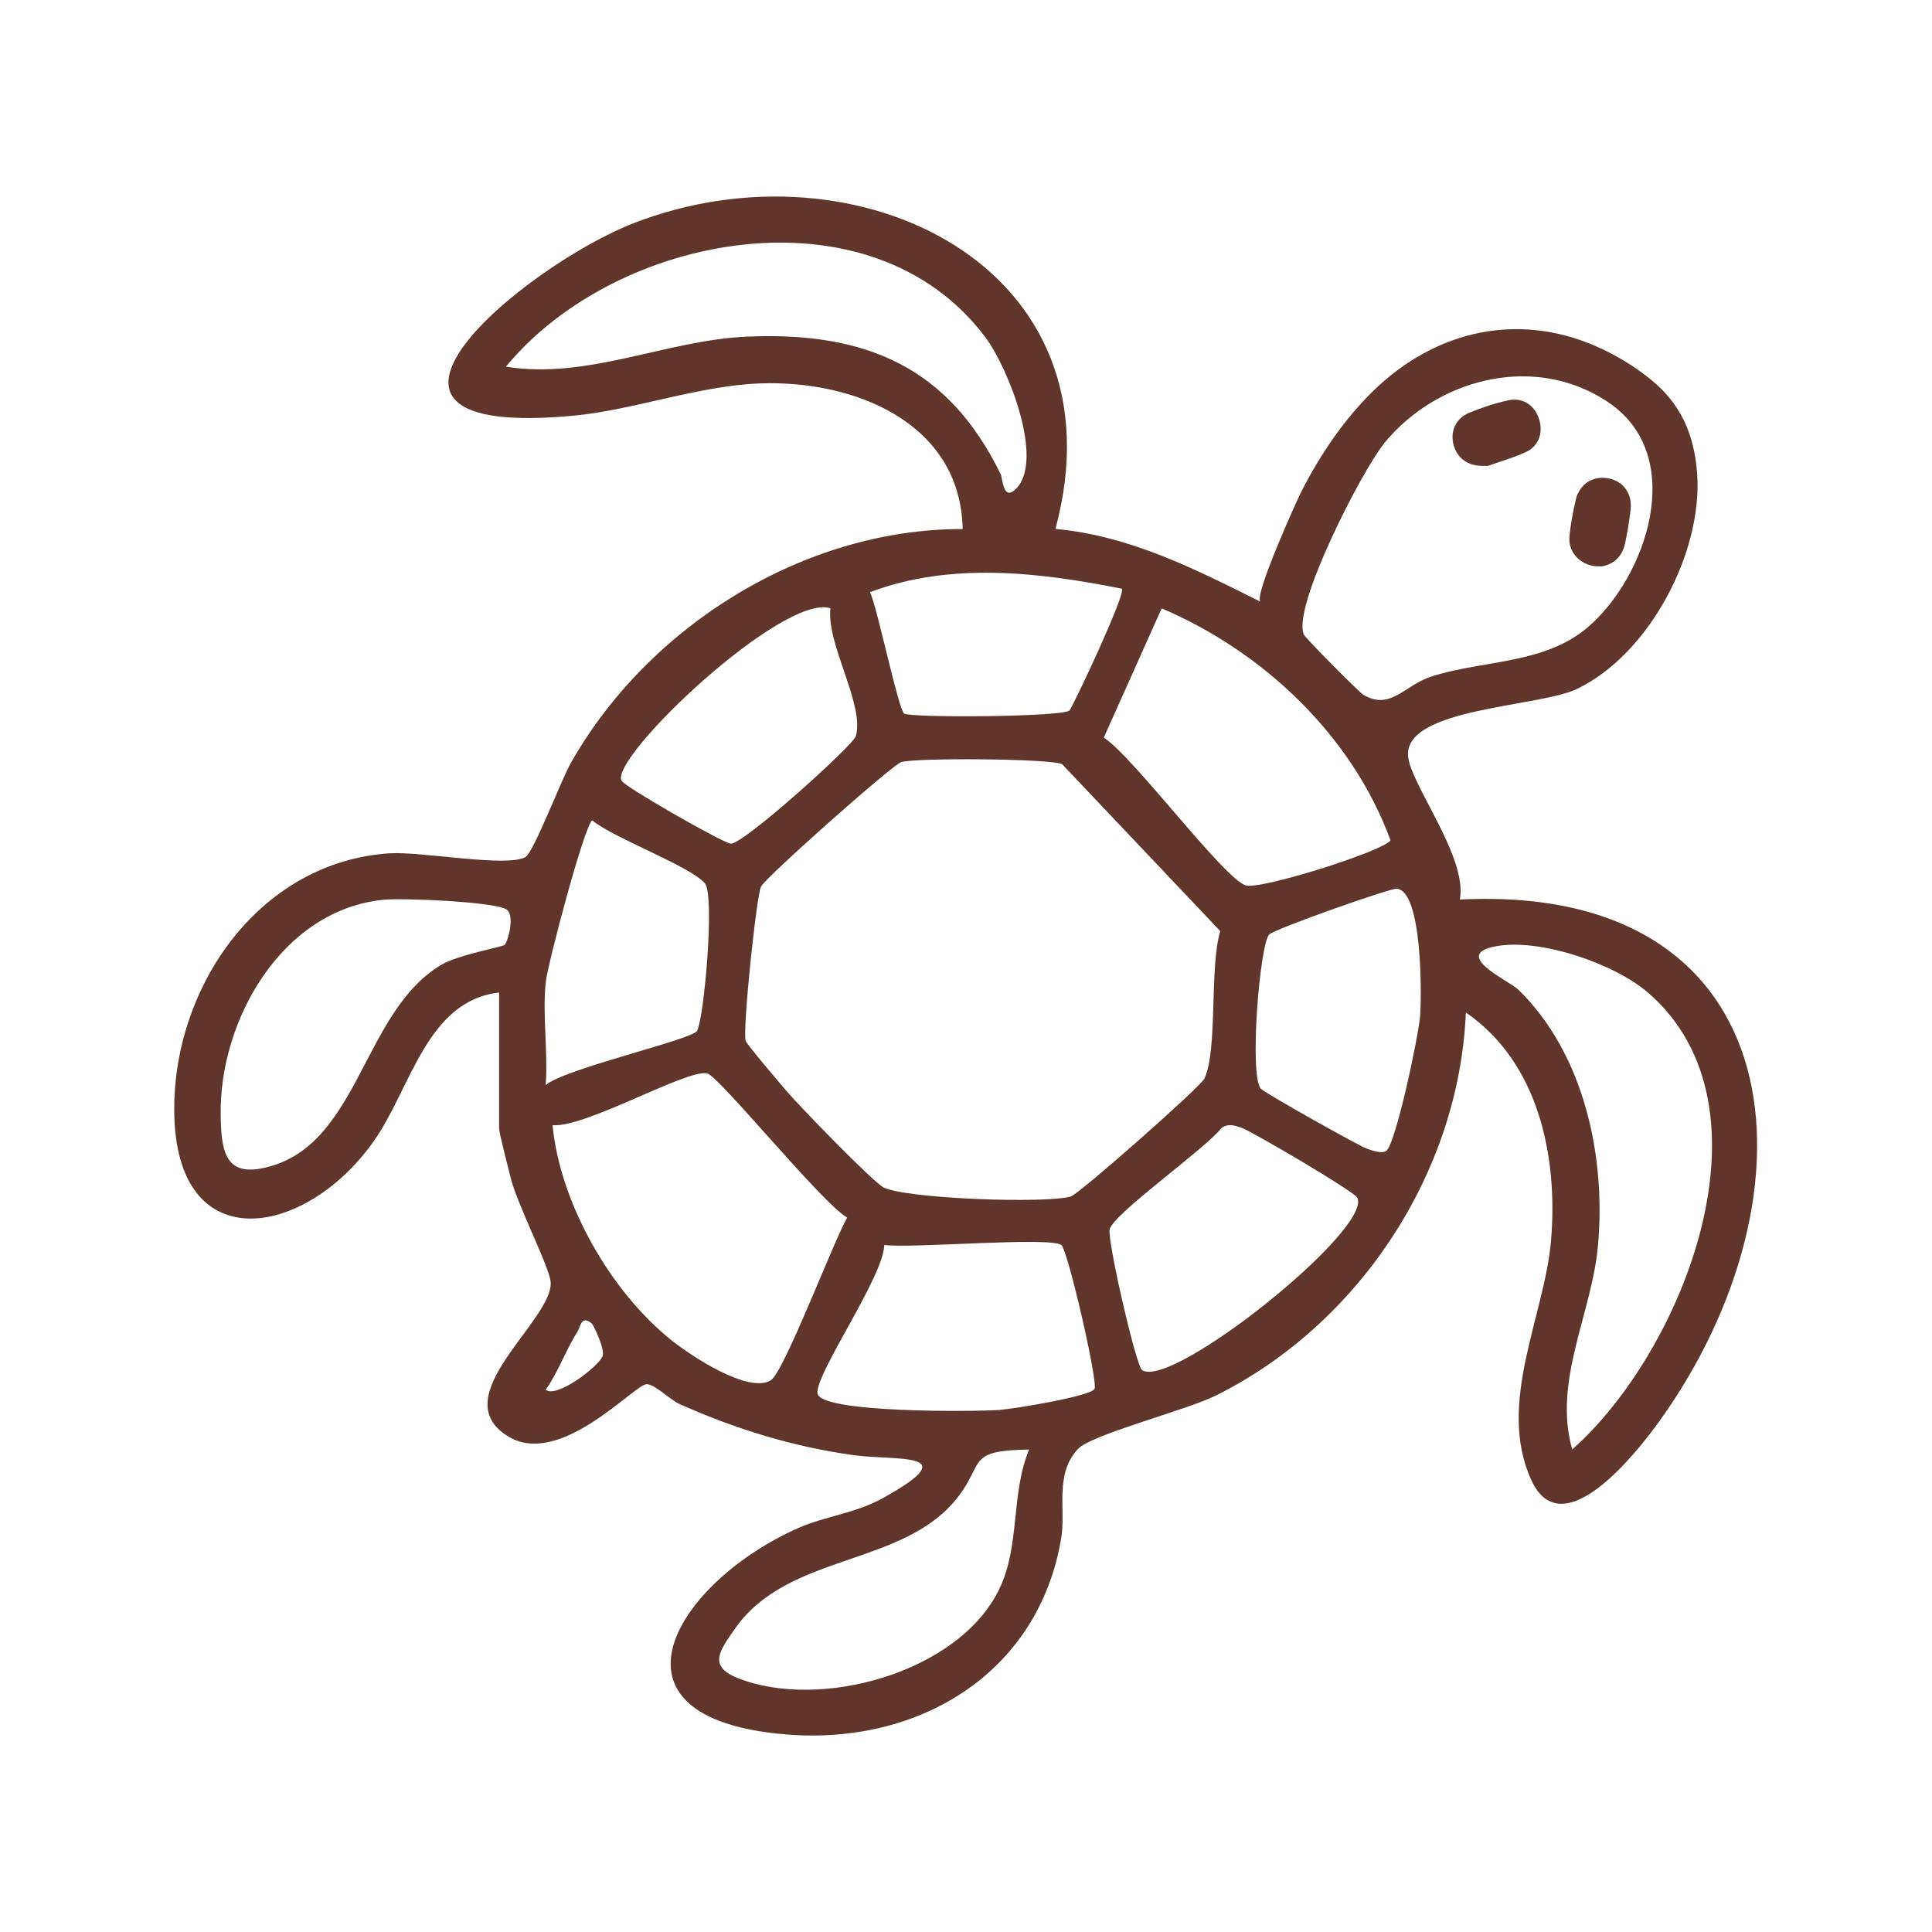 <svg viewBox="0 0 180 180" xmlns="http://www.w3.org/2000/svg" data-name="Layer 1" id="Layer_1">
  <defs>
    <style>
      .cls-1 {
        fill: #5f3629;
      }
    </style>
  </defs>
  <path d="M136.01,83.81c.75-3.91-4.58-10.71-4.82-13.34-.42-4.52,12.12-4.57,15.7-6.27,6.75-3.2,11.77-12.74,11.23-20.08-.27-3.63-1.5-6.5-4.38-8.81-1.33-1.07-2.78-1.98-4.32-2.72-7.63-3.68-15.64-1.93-21.58,3.93-2.73,2.7-4.9,5.94-6.63,9.35-.43.84-4.49,9.84-3.76,10.2-6-3-12.18-6.17-19.12-6.79,6.61-24.41-18.53-36.55-39.29-28.49-10.01,3.89-30.1,20.27-5.52,17.93,5.49-.52,11.65-2.81,17.36-3,8.78-.3,18.61,3.69,18.81,13.57-14.82-.03-29.31,9.07-36.51,21.8-.91,1.61-3.46,8.3-4.21,8.75-1.68,1.01-9.7-.53-12.68-.34-11.81.78-19.76,11.81-20.05,23.19-.37,14.77,12.01,12.88,18.55,3.68,3.5-4.93,4.93-13.12,11.71-13.9v12.65c0,.46.84,3.62,1.05,4.51.58,2.48,3.62,8.36,3.75,9.78.32,3.58-10.09,10.73-3.92,14.44,4.88,2.93,11.83-4.99,12.89-4.89.87.08,2.11,1.44,3.08,1.87,5.22,2.32,10.54,3.97,16.23,4.75,3.89.53,10.58-.38,2.63,4.02-2.52,1.39-5.35,1.67-7.76,2.73-11.41,5-19.44,17.8-1.14,19.27,12.31.99,23.46-5.72,25.56-18.29.45-2.7-.64-5.95,1.56-8.31,1.26-1.36,10.07-3.59,12.89-5,13.3-6.63,22.63-20.75,23.25-35.67,6.78,4.67,8.59,13.4,7.94,21.21-.59,7.07-5.11,15.2-1.84,22.36,2.91,6.37,10.02-2.83,11.93-5.49,15.27-21.22,12.79-50.19-18.62-48.6ZM47.02,88.03c-.23.2-4.3.92-5.87,1.84-7.52,4.42-7.67,17.25-16.81,18.99-3.44.66-3.73-1.83-3.78-4.99-.13-8.83,5.71-19.1,15.17-20.04,1.79-.18,10.23.17,11.44.89.85.51.14,3.05-.15,3.3ZM128.95,41.31c3.71-4.54,9.68-6.96,15.26-6.06,2.02.33,3.99,1.09,5.79,2.34,7.19,5.03,3.41,16.16-2.07,20.85-4.05,3.46-9.74,3.05-14.54,4.58-2.55.81-3.83,3.22-6.37,1.71-.4-.24-5.38-5.25-5.54-5.61-1.14-2.53,5.42-15.3,7.48-17.81ZM129.55,78.29c-.59.98-12.04,4.62-13.48,4.2-2.03-.59-10.42-11.94-13.23-13.77l5.39-12.04c9.46,4.03,17.75,11.86,21.32,21.61ZM113.69,86.75c-1.03,3.41-.21,10.91-1.47,13.73-.34.76-11.66,10.75-12.45,10.99-2.26.68-15.24.23-17.43-.83-.97-.47-7.84-7.57-8.99-8.91-.62-.72-3.77-4.42-3.88-4.76-.3-.99.98-13.33,1.43-14.36.35-.8,12.24-11.36,13.07-11.61,1.39-.41,13.82-.33,14.98.19l14.73,15.55ZM69.63,31.36c-7.53.32-14.92,4.04-22.49,2.8,10.23-12.44,33.99-16.98,44.67-2.73,2.12,2.83,5.55,11.48,2.82,14.14-1.18,1.15-1.22-1.01-1.38-1.35-4.86-10-12.54-13.33-23.62-12.86ZM104.52,54.84c.41.46-4.46,10.78-4.87,11.34-.46.62-14.76.72-15.41.3-.54-.35-2.49-9.84-3.18-11.31,7.48-2.83,15.78-1.86,23.46-.32ZM77.37,56.68c-.4,3.3,3.2,8.98,2.37,11.89-.25.89-10.63,10.23-11.67,10.03-.93-.18-9.91-5.32-10.17-5.87-1.05-2.21,15.04-17.47,19.47-16.06ZM50.84,101.11c.23-3.09-.31-6.53,0-9.56.18-1.74,3.58-14.55,4.33-15.12,2.14,1.73,9,4.2,10.49,5.85.98,1.1-.09,12.82-.73,13.78-.55.83-12.35,3.51-14.09,5.04ZM56.13,126.39c-.5,1.03-4.26,3.89-5.29,3.09,1.14-1.59,1.94-3.82,2.94-5.37.3-.47.36-1.64,1.37-.79.12.1,1.28,2.46.98,3.07ZM71.83,128.59c-2.09,1.31-7.5-2.31-9.27-3.72-5.68-4.54-10.38-12.77-11.08-20.04,3.04.27,12.45-5.21,14.39-4.83,1.09.21,10.73,12.13,13.06,13.44-1.29,2.24-5.87,14.37-7.11,15.15ZM93.12,148.01c-3.74,7.82-16.71,11.39-24.39,8.33-2.77-1.1-1.7-2.54-.26-4.59,5.04-7.21,15.84-5.69,20.89-12.42,2.34-3.12.75-4.19,6.52-4.28-1.72,4.14-.82,8.9-2.76,12.96ZM101.97,129.41c-.44.69-7.49,1.85-8.84,1.95-2.18.16-16.8.32-16.97-1.56-.16-1.89,6.15-10.83,6.23-13.81,2.57.35,15.28-.79,16.49,0,.58.38,3.46,12.84,3.09,13.42ZM106.39,127.63c-.55-.39-3.27-12.18-3-13.11.43-1.52,8.96-7.53,10.41-9.42.63-.45,1.18-.26,1.84-.04.9.29,10.55,5.95,10.82,6.53,1.41,2.96-17.37,17.96-20.07,16.05ZM132.31,94.65c-.13,1.77-2.27,11.95-3.16,12.58-.41.29-1.31-.04-1.82-.22-.77-.28-9.48-5.16-9.86-5.58-1.09-1.22-.12-13.32.77-14.36.41-.48,11.27-4.33,11.9-4.27,2.37.24,2.32,9.81,2.17,11.85ZM146.48,135.04c-1.81-6.35,1.8-12.61,2.39-18.89.78-8.34-1.26-17.93-7.39-23.93-.88-.86-6.34-3.27-2.1-4.06,4.09-.76,11.03,1.61,14.17,4.33,12.36,10.69,3.23,33.46-7.08,42.56Z" class="cls-1"></path>
  <path d="M149.11,52.77h.04s.04,0,.04,0c1.14-.16,1.96-.94,2.21-2.12.22-1.04.4-2.1.52-3.17.17-1.48-.67-2.65-2.06-2.91-1.49-.28-2.67.53-3.04,1.94-.29,1.26-.49,2.37-.59,3.39-.09.74.14,1.47.66,2.01.56.59,1.37.91,2.24.85Z" class="cls-1"></path>
  <path d="M138.48,43.41h.13s1-.34,1-.34c.8-.27,1.7-.56,2.57-.96,1.13-.52,1.63-1.74,1.22-3.04-.38-1.22-1.35-1.92-2.5-1.83-.13,0-.25.03-.4.06-1.26.28-2.5.69-3.65,1.17-1.24.52-1.81,1.8-1.38,3.13.3.88,1.07,1.92,3.01,1.8Z" class="cls-1"></path>
</svg>